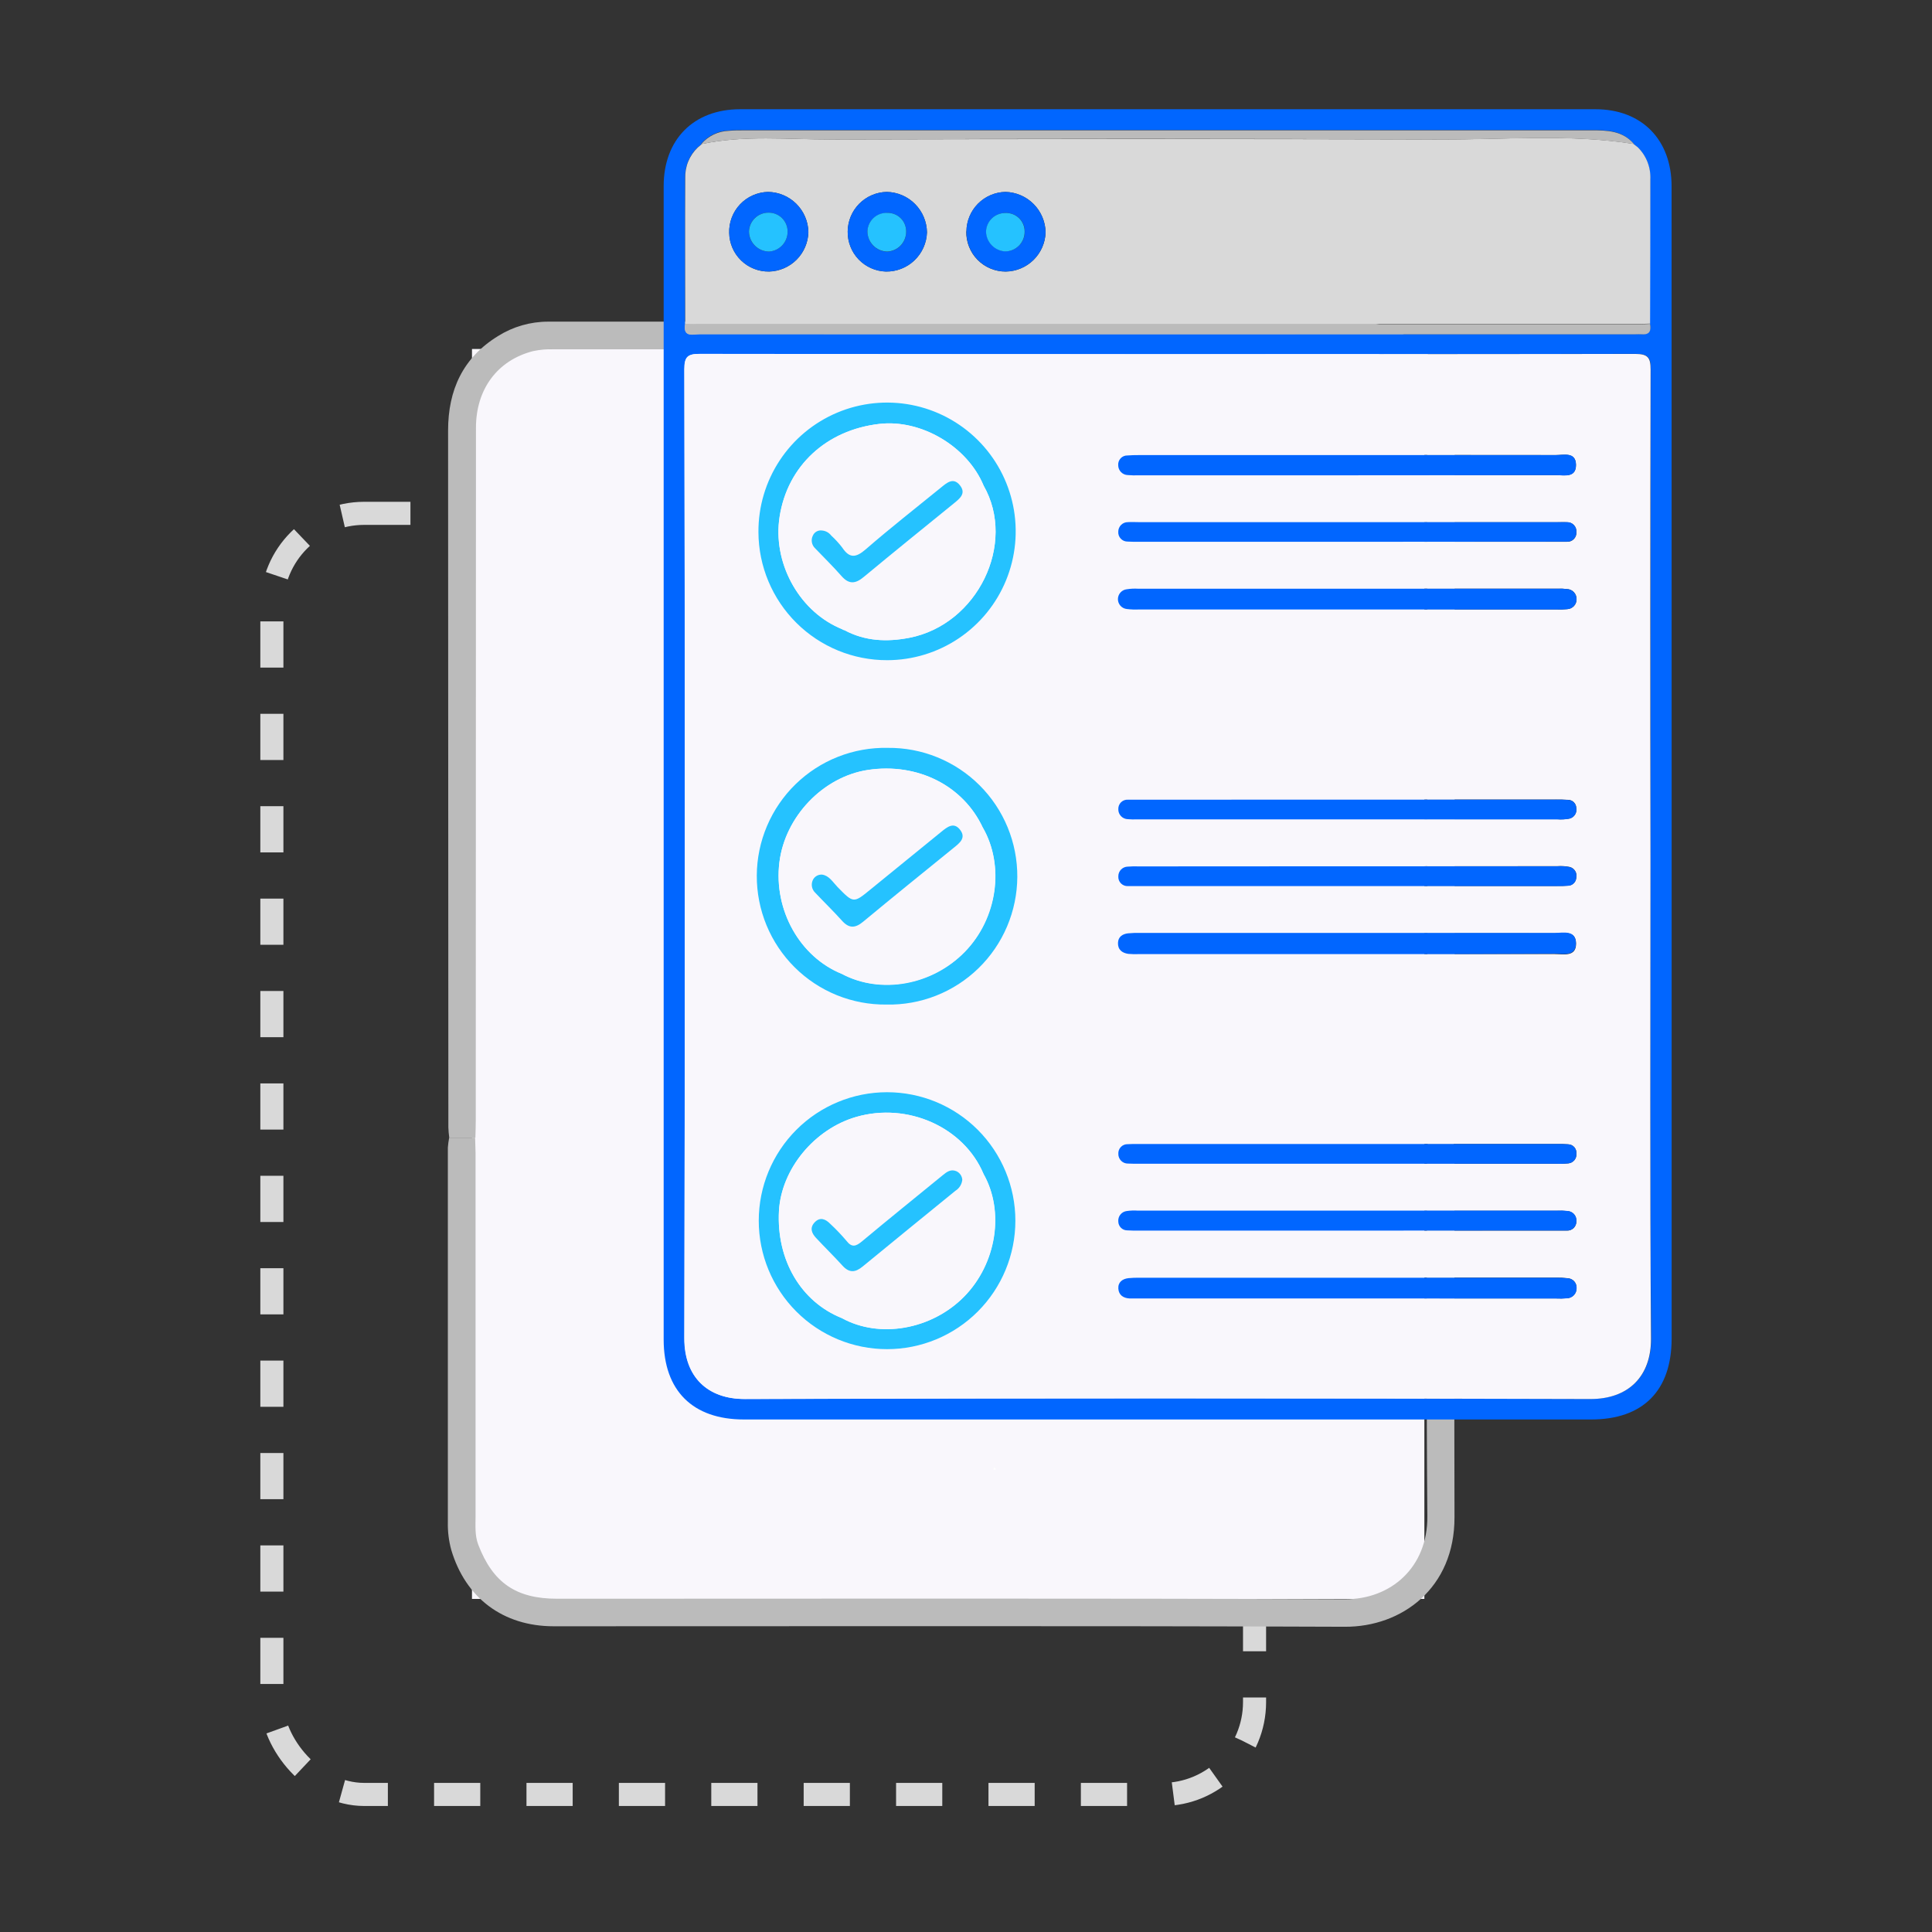 <svg width="115" height="115" viewBox="0 0 115 115" fill="none" xmlns="http://www.w3.org/2000/svg">
<rect x="0" y="0" width="115" height="115" fill="#333333" stroke="none"/>
<rect x="16.183" y="30.556" width="58.493" height="76.256" rx="5.498" stroke="#D9D9D9" stroke-width="1.374" stroke-dasharray="2.75 2.75"/>
<g clip-path="url(#clip0_838_3910)">
<rect width="56.69" height="74.401" transform="translate(28.094 20.773)" fill="#F9F7FC"/>
<path d="M26.741 67.717C26.713 67.515 26.695 67.311 26.688 67.107C26.68 53.28 26.675 39.453 26.672 25.625C26.672 23.215 27.555 21.284 29.654 19.998C30.541 19.443 31.567 19.148 32.614 19.146C48.625 19.146 64.636 19.146 80.646 19.146C84.083 19.146 86.583 21.917 86.585 25.619C86.585 37.644 86.585 49.671 86.585 61.698C86.585 63.902 86.551 66.108 86.531 68.312L84.987 68.322C84.987 68.017 84.966 67.713 84.966 67.408C84.966 53.459 84.962 39.504 84.952 25.541C84.952 22.653 83.124 20.794 80.28 20.792C64.52 20.792 48.762 20.792 33.004 20.792C32.573 20.774 32.141 20.811 31.72 20.902C29.617 21.446 28.331 23.156 28.331 25.464C28.331 39.219 28.327 52.972 28.319 66.723C28.319 67.055 28.305 67.384 28.297 67.713L26.741 67.717Z" fill="#BBBBBB"/>
<path d="M26.737 67.717H28.281C28.281 68.022 28.307 68.326 28.307 68.629C28.307 75.835 28.307 83.04 28.307 90.245C28.307 90.816 28.256 91.397 28.47 91.951C29.341 94.216 30.716 95.163 33.164 95.163C48.806 95.163 64.425 95.13 80.055 95.193C82.793 95.205 84.991 93.296 84.962 90.245C84.897 83.243 84.94 76.228 84.942 69.236C84.942 68.934 84.958 68.627 84.968 68.326L86.512 68.316C86.535 68.592 86.577 68.869 86.577 69.145C86.577 76.196 86.557 83.249 86.577 90.3C86.594 94.545 83.421 96.845 80.061 96.831C64.358 96.77 48.656 96.806 32.955 96.802C29.949 96.802 27.712 95.12 26.861 92.256C26.714 91.718 26.645 91.162 26.658 90.604C26.658 83.171 26.658 75.739 26.658 68.308C26.673 68.11 26.7 67.912 26.737 67.717Z" fill="#BBBBBB"/>
<path d="M59.291 87.467L59.129 87.491L59.178 87.337L59.291 87.467Z" fill="#FEFEFE"/>
</g>
<g clip-path="url(#clip1_838_3910)">
<path d="M99.502 45.596V79.674C99.502 82.78 97.795 84.493 94.709 84.493H44.282C41.232 84.493 39.504 82.774 39.504 79.738V22.059C39.504 18.398 39.504 14.738 39.504 11.078C39.504 8.305 41.287 6.504 44.048 6.502C61.023 6.502 77.996 6.502 94.967 6.502C97.721 6.502 99.499 8.311 99.499 11.091C99.504 22.59 99.505 34.092 99.502 45.596ZM41.775 8.576L41.528 8.769C41.28 9.004 41.086 9.289 40.957 9.605C40.828 9.921 40.767 10.261 40.779 10.603C40.779 13.492 40.779 16.383 40.779 19.273C40.631 20.118 41.263 19.884 41.667 19.884C60.218 19.893 78.769 19.893 97.321 19.884C97.458 19.884 97.594 19.884 97.73 19.884C98.215 19.923 98.277 19.647 98.209 19.264C98.209 16.402 98.214 13.539 98.224 10.675C98.241 10.321 98.182 9.967 98.052 9.637C97.923 9.307 97.725 9.008 97.472 8.76L97.222 8.57H97.257C96.585 7.768 95.662 7.742 94.722 7.742H44.264C43.965 7.742 43.663 7.742 43.365 7.77C43.052 7.782 42.745 7.859 42.464 7.996C42.182 8.133 41.932 8.327 41.729 8.565L41.775 8.576ZM98.244 51.162C98.244 41.441 98.25 31.719 98.261 21.998C98.261 21.273 98.106 21.062 97.345 21.062C78.788 21.087 60.233 21.087 41.678 21.062C40.956 21.062 40.74 21.209 40.742 21.976C40.766 41.2 40.766 60.425 40.742 79.65C40.742 81.963 42.125 83.278 44.337 83.271C61.109 83.22 77.887 83.22 94.671 83.271C96.94 83.271 98.301 81.921 98.285 79.67C98.204 70.169 98.244 60.667 98.244 51.162Z" fill="#0166FF"/>
<path d="M98.243 51.163C98.243 60.668 98.204 70.17 98.274 79.675C98.289 81.927 96.928 83.282 94.66 83.276C77.88 83.225 61.102 83.225 44.325 83.276C42.113 83.276 40.724 81.962 40.73 79.655C40.783 60.431 40.783 41.206 40.73 21.981C40.73 21.214 40.949 21.065 41.667 21.067C60.223 21.088 78.778 21.088 97.333 21.067C98.094 21.067 98.252 21.287 98.25 22.003C98.228 31.721 98.226 41.441 98.243 51.163ZM52.802 80.308C54.312 80.304 55.787 79.852 57.041 79.009C58.294 78.166 59.27 76.97 59.845 75.572C60.42 74.173 60.568 72.636 60.27 71.154C59.972 69.671 59.243 68.311 58.173 67.243C57.103 66.176 55.741 65.451 54.26 65.158C52.778 64.866 51.243 65.019 49.849 65.6C48.455 66.181 47.264 67.162 46.427 68.421C45.59 69.679 45.144 71.157 45.145 72.669C45.156 74.697 45.967 76.638 47.402 78.069C48.836 79.499 50.778 80.304 52.802 80.308ZM45.145 31.678C45.145 33.196 45.595 34.679 46.437 35.94C47.28 37.201 48.477 38.184 49.877 38.764C51.278 39.343 52.818 39.494 54.304 39.196C55.79 38.898 57.154 38.166 58.224 37.092C59.294 36.017 60.022 34.649 60.315 33.16C60.608 31.672 60.453 30.13 59.87 28.729C59.287 27.329 58.302 26.133 57.04 25.293C55.778 24.453 54.296 24.007 52.78 24.012C51.775 24.01 50.78 24.208 49.852 24.593C48.923 24.978 48.08 25.543 47.371 26.256C46.661 26.969 46.099 27.815 45.718 28.746C45.337 29.677 45.143 30.674 45.148 31.68L45.145 31.678ZM52.758 59.794C54.267 59.797 55.743 59.352 57 58.516C58.257 57.68 59.237 56.489 59.818 55.095C60.399 53.701 60.554 52.165 60.264 50.683C59.974 49.2 59.251 47.837 58.187 46.766C57.123 45.695 55.766 44.963 54.287 44.664C52.808 44.365 51.274 44.511 49.878 45.085C48.482 45.659 47.288 46.634 46.445 47.887C45.603 49.141 45.151 50.616 45.145 52.127C45.145 54.153 45.945 56.098 47.373 57.535C48.8 58.972 50.737 59.785 52.761 59.796L52.758 59.794ZM80.168 77.287H92.618C92.837 77.298 93.057 77.294 93.275 77.274C93.427 77.268 93.572 77.203 93.678 77.093C93.783 76.983 93.842 76.835 93.841 76.683C93.847 76.607 93.837 76.53 93.812 76.459C93.788 76.387 93.748 76.32 93.697 76.264C93.646 76.208 93.584 76.163 93.515 76.132C93.445 76.1 93.371 76.084 93.294 76.082C93.077 76.057 92.857 76.046 92.638 76.049H67.823C67.604 76.045 67.385 76.053 67.167 76.073C66.797 76.113 66.53 76.293 66.558 76.7C66.587 77.108 66.854 77.263 67.226 77.283C67.416 77.296 67.606 77.283 67.799 77.283L80.168 77.287ZM80.184 56.79C84.305 56.79 88.428 56.79 92.553 56.79C93.065 56.79 93.817 56.977 93.813 56.166C93.809 55.356 93.047 55.555 92.542 55.555C84.322 55.546 76.103 55.546 67.884 55.555C67.639 55.548 67.394 55.556 67.149 55.579C66.823 55.618 66.57 55.783 66.556 56.142C66.541 56.541 66.801 56.733 67.16 56.799C67.378 56.82 67.598 56.825 67.817 56.815L80.184 56.79ZM80.184 36.276H92.634C92.853 36.287 93.072 36.281 93.29 36.259C93.442 36.251 93.586 36.184 93.689 36.072C93.793 35.96 93.848 35.811 93.844 35.658C93.845 35.505 93.787 35.357 93.682 35.246C93.577 35.135 93.432 35.069 93.279 35.063C93.09 35.039 92.899 35.032 92.708 35.041H67.725C67.505 35.028 67.285 35.039 67.068 35.074C66.923 35.089 66.789 35.158 66.691 35.266C66.594 35.375 66.54 35.516 66.54 35.662C66.54 35.808 66.594 35.949 66.691 36.057C66.789 36.166 66.923 36.234 67.068 36.25C67.312 36.279 67.558 36.288 67.803 36.276H80.184ZM80.249 28.281C84.375 28.281 88.501 28.281 92.625 28.281C93.12 28.281 93.817 28.441 93.809 27.667C93.8 26.894 93.08 27.087 92.605 27.087C84.33 27.075 76.052 27.075 67.773 27.087C67.554 27.087 67.335 27.087 67.116 27.109C67.041 27.106 66.965 27.12 66.895 27.149C66.825 27.178 66.762 27.221 66.709 27.276C66.657 27.331 66.617 27.396 66.592 27.468C66.567 27.54 66.557 27.616 66.563 27.692C66.563 27.845 66.624 27.991 66.731 28.101C66.838 28.21 66.983 28.273 67.136 28.276C67.354 28.295 67.574 28.299 67.792 28.29L80.249 28.281ZM80.212 73.25H92.586C92.804 73.25 93.023 73.25 93.242 73.25C93.317 73.257 93.394 73.248 93.466 73.224C93.537 73.199 93.603 73.16 93.659 73.108C93.714 73.056 93.758 72.994 93.788 72.924C93.818 72.854 93.832 72.778 93.831 72.702C93.838 72.627 93.829 72.55 93.806 72.478C93.783 72.406 93.746 72.339 93.696 72.282C93.646 72.224 93.585 72.178 93.517 72.144C93.449 72.111 93.375 72.093 93.299 72.089C93.081 72.065 92.862 72.058 92.643 72.069H67.733C67.514 72.053 67.294 72.061 67.077 72.091C67.001 72.099 66.928 72.121 66.862 72.157C66.795 72.194 66.736 72.243 66.688 72.302C66.64 72.361 66.605 72.429 66.583 72.501C66.562 72.574 66.555 72.651 66.563 72.726C66.567 72.865 66.625 72.997 66.725 73.094C66.825 73.19 66.958 73.244 67.097 73.243C67.316 73.259 67.534 73.259 67.753 73.259L80.212 73.25ZM80.155 32.248H92.61C92.829 32.248 93.047 32.248 93.266 32.248C93.342 32.253 93.418 32.241 93.49 32.214C93.561 32.187 93.626 32.145 93.679 32.091C93.733 32.037 93.774 31.972 93.801 31.9C93.827 31.829 93.838 31.752 93.833 31.676C93.839 31.6 93.83 31.524 93.805 31.452C93.78 31.38 93.74 31.314 93.688 31.259C93.636 31.203 93.573 31.159 93.503 31.129C93.433 31.1 93.357 31.085 93.281 31.087C93.063 31.072 92.844 31.087 92.625 31.087H67.808C67.589 31.087 67.37 31.087 67.151 31.087C67.076 31.086 67.001 31.1 66.93 31.128C66.86 31.157 66.796 31.199 66.743 31.252C66.689 31.306 66.647 31.369 66.618 31.44C66.589 31.51 66.575 31.585 66.576 31.661C66.572 31.737 66.583 31.813 66.609 31.884C66.635 31.955 66.676 32.02 66.728 32.075C66.781 32.13 66.844 32.173 66.915 32.202C66.985 32.231 67.06 32.245 67.136 32.243C67.355 32.261 67.574 32.254 67.792 32.257L80.155 32.248ZM80.251 47.595H67.808C67.589 47.595 67.37 47.595 67.151 47.595C67.076 47.59 67 47.601 66.929 47.627C66.858 47.653 66.793 47.694 66.739 47.748C66.685 47.801 66.642 47.865 66.615 47.935C66.587 48.006 66.575 48.082 66.578 48.158C66.573 48.311 66.63 48.459 66.734 48.571C66.839 48.683 66.983 48.748 67.136 48.753C67.326 48.77 67.517 48.774 67.707 48.764H92.689C92.933 48.783 93.178 48.77 93.419 48.725C93.555 48.692 93.672 48.609 93.748 48.492C93.824 48.375 93.852 48.233 93.826 48.096C93.825 47.971 93.776 47.851 93.689 47.761C93.603 47.671 93.485 47.617 93.36 47.61C93.115 47.592 92.868 47.59 92.623 47.59L80.251 47.595ZM80.251 69.27H92.704C92.923 69.28 93.142 69.273 93.36 69.248C93.499 69.233 93.626 69.164 93.714 69.056C93.802 68.949 93.845 68.811 93.833 68.672C93.84 68.603 93.833 68.534 93.812 68.468C93.792 68.402 93.758 68.341 93.713 68.288C93.668 68.236 93.612 68.193 93.55 68.163C93.488 68.133 93.42 68.116 93.351 68.113C93.133 68.094 92.914 68.094 92.695 68.094H67.703C67.512 68.094 67.32 68.094 67.129 68.104C67.054 68.102 66.978 68.115 66.907 68.143C66.837 68.171 66.773 68.214 66.72 68.268C66.667 68.323 66.626 68.388 66.6 68.459C66.573 68.531 66.562 68.607 66.567 68.683C66.566 68.758 66.58 68.833 66.608 68.903C66.636 68.974 66.678 69.037 66.732 69.091C66.785 69.145 66.848 69.187 66.918 69.216C66.988 69.245 67.063 69.259 67.138 69.259C67.357 69.278 67.576 69.27 67.795 69.27H80.251ZM80.162 51.564H67.788C67.569 51.555 67.35 51.559 67.132 51.577C67.056 51.578 66.981 51.593 66.912 51.623C66.842 51.653 66.779 51.696 66.726 51.751C66.673 51.805 66.632 51.869 66.604 51.94C66.577 52.011 66.563 52.086 66.565 52.162C66.561 52.238 66.572 52.314 66.599 52.385C66.626 52.456 66.668 52.521 66.721 52.575C66.774 52.629 66.838 52.671 66.909 52.699C66.98 52.727 67.056 52.739 67.132 52.736C67.322 52.736 67.515 52.736 67.705 52.736H92.697C92.916 52.736 93.135 52.736 93.354 52.716C93.478 52.709 93.596 52.656 93.683 52.567C93.771 52.478 93.822 52.359 93.826 52.234C93.856 52.098 93.832 51.955 93.757 51.837C93.683 51.719 93.566 51.635 93.43 51.603C93.19 51.556 92.944 51.54 92.699 51.557L80.162 51.564Z" fill="#F9F7FC"/>
<path d="M40.788 19.28C40.788 16.39 40.773 13.499 40.788 10.61C40.776 10.268 40.836 9.928 40.965 9.612C41.094 9.296 41.289 9.011 41.536 8.776L41.775 8.577H41.74C44.301 8.027 46.896 8.307 49.473 8.301C61.578 8.269 73.677 8.269 85.767 8.301C89.6 8.316 93.448 7.957 97.268 8.57H97.233L97.482 8.761C97.736 9.009 97.933 9.307 98.063 9.637C98.193 9.967 98.251 10.321 98.235 10.675C98.235 13.537 98.23 16.401 98.22 19.264C98.001 19.264 97.782 19.284 97.563 19.284H41.442C41.223 19.31 41.007 19.288 40.788 19.28ZM50.458 13.775C50.447 14.392 50.679 14.989 51.104 15.436C51.53 15.883 52.114 16.144 52.731 16.163C53.362 16.173 53.972 15.935 54.43 15.499C54.887 15.064 55.156 14.466 55.177 13.834C55.168 13.2 54.914 12.595 54.469 12.146C54.023 11.696 53.42 11.437 52.788 11.424C52.17 11.435 51.581 11.687 51.146 12.126C50.711 12.565 50.464 13.156 50.458 13.775ZM57.515 13.775C57.509 14.088 57.565 14.399 57.681 14.689C57.796 14.98 57.969 15.245 58.188 15.467C58.408 15.69 58.67 15.867 58.958 15.986C59.247 16.106 59.557 16.167 59.869 16.165C60.488 16.155 61.079 15.908 61.52 15.474C61.961 15.04 62.218 14.453 62.239 13.834C62.228 13.201 61.973 12.596 61.527 12.147C61.082 11.698 60.48 11.439 59.847 11.424C59.231 11.437 58.645 11.689 58.211 12.127C57.778 12.566 57.532 13.156 57.526 13.773L57.515 13.775ZM45.772 16.165C46.389 16.15 46.978 15.897 47.415 15.46C47.852 15.022 48.104 14.433 48.119 13.814C48.107 13.181 47.848 12.577 47.399 12.131C46.95 11.685 46.345 11.432 45.713 11.424C45.4 11.432 45.093 11.501 44.807 11.628C44.522 11.755 44.264 11.938 44.05 12.165C43.835 12.392 43.668 12.66 43.557 12.952C43.446 13.245 43.394 13.556 43.405 13.869C43.416 14.487 43.672 15.075 44.115 15.505C44.559 15.935 45.154 16.171 45.772 16.163V16.165Z" fill="#D9D9D9"/>
<path d="M40.788 19.279C41.007 19.279 41.225 19.299 41.444 19.299H97.561C97.78 19.299 97.999 19.288 98.217 19.279C98.285 19.663 98.217 19.936 97.738 19.899C97.603 19.888 97.467 19.899 97.329 19.899C78.777 19.899 60.226 19.899 41.676 19.899C41.271 19.89 40.639 20.125 40.788 19.279Z" fill="#BBBBBB"/>
<path d="M97.263 8.576C93.443 7.963 89.606 8.322 85.762 8.307C73.657 8.25 61.559 8.25 49.468 8.307C46.891 8.307 44.296 8.033 41.734 8.583C41.937 8.344 42.187 8.15 42.469 8.013C42.751 7.876 43.058 7.799 43.371 7.788C43.668 7.759 43.97 7.759 44.27 7.759H94.727C95.668 7.755 96.591 7.781 97.263 8.576Z" fill="#BBBBBB"/>
<path d="M52.801 80.307C50.776 80.307 48.833 79.501 47.401 78.067C45.969 76.633 45.164 74.688 45.164 72.66C45.164 70.632 45.969 68.687 47.401 67.252C48.833 65.818 50.776 65.013 52.801 65.013C54.827 65.013 56.769 65.818 58.202 67.252C59.634 68.687 60.439 70.632 60.439 72.66C60.439 74.688 59.634 76.633 58.202 78.067C56.769 79.501 54.827 80.307 52.801 80.307ZM58.54 69.871C57.371 67.094 54.024 65.595 50.962 66.485C48.468 67.21 46.512 69.6 46.367 72.079C46.21 74.999 47.665 77.483 50.106 78.46C52.349 79.698 55.455 79.153 57.391 77.181C59.327 75.21 59.809 72.101 58.54 69.871Z" fill="#25C2FF"/>
<path d="M45.145 31.68C45.135 30.162 45.575 28.675 46.41 27.408C47.244 26.141 48.436 25.151 49.833 24.562C51.231 23.974 52.771 23.814 54.26 24.103C55.748 24.392 57.117 25.117 58.193 26.186C59.27 27.255 60.005 28.62 60.306 30.107C60.607 31.595 60.46 33.139 59.884 34.543C59.308 35.947 58.329 37.148 57.07 37.995C55.812 38.841 54.331 39.294 52.815 39.297C50.789 39.303 48.844 38.505 47.406 37.077C45.968 35.649 45.154 33.708 45.145 31.68ZM50.262 37.509C51.493 38.166 52.791 38.223 54.134 37.962C58.179 37.174 60.526 32.366 58.547 28.905C57.58 26.57 54.828 24.946 52.342 25.233C49.177 25.597 46.873 27.735 46.405 30.753C45.983 33.441 47.499 36.274 49.92 37.362L50.139 37.461C50.173 37.49 50.217 37.508 50.262 37.509Z" fill="#25C2FF"/>
<path d="M52.76 59.795C51.748 59.806 50.743 59.615 49.805 59.234C48.867 58.852 48.014 58.287 47.297 57.573C46.579 56.858 46.01 56.007 45.624 55.07C45.238 54.133 45.042 53.128 45.047 52.115C45.052 51.101 45.259 50.099 45.655 49.166C46.051 48.233 46.629 47.388 47.354 46.681C48.08 45.974 48.938 45.418 49.88 45.047C50.822 44.675 51.829 44.495 52.841 44.516C53.853 44.505 54.858 44.696 55.795 45.078C56.733 45.46 57.586 46.024 58.304 46.739C59.022 47.454 59.59 48.305 59.977 49.242C60.363 50.179 60.559 51.183 60.554 52.197C60.548 53.211 60.341 54.213 59.945 55.146C59.549 56.079 58.972 56.924 58.246 57.631C57.521 58.338 56.662 58.894 55.72 59.265C54.778 59.637 53.772 59.817 52.76 59.795ZM58.507 49.281C57.341 46.762 54.615 45.386 51.666 45.833C48.997 46.236 46.722 48.615 46.391 51.344C46.048 54.179 47.612 56.965 50.111 57.973C52.432 59.208 55.49 58.656 57.435 56.658C59.38 54.661 59.806 51.541 58.507 49.274V49.281Z" fill="#25C2FF"/>
<path d="M80.171 77.289H67.809C67.616 77.289 67.426 77.289 67.235 77.289C66.864 77.269 66.594 77.088 66.568 76.706C66.542 76.325 66.807 76.119 67.176 76.08C67.394 76.06 67.614 76.052 67.833 76.056H92.644C92.863 76.052 93.082 76.063 93.3 76.089C93.376 76.09 93.451 76.107 93.52 76.138C93.589 76.169 93.651 76.214 93.703 76.271C93.754 76.327 93.793 76.393 93.818 76.465C93.843 76.537 93.852 76.613 93.847 76.689C93.847 76.842 93.789 76.989 93.683 77.099C93.577 77.21 93.433 77.275 93.28 77.28C93.062 77.3 92.843 77.305 92.624 77.293L80.171 77.289Z" fill="#0166FF"/>
<path d="M80.186 56.792H67.808C67.589 56.802 67.37 56.797 67.151 56.777C66.793 56.722 66.532 56.529 66.547 56.12C66.561 55.76 66.814 55.596 67.14 55.556C67.385 55.533 67.63 55.525 67.876 55.532C76.094 55.532 84.313 55.532 92.533 55.532C93.038 55.532 93.798 55.333 93.804 56.144C93.811 56.954 93.056 56.768 92.544 56.768C88.428 56.791 84.309 56.799 80.186 56.792Z" fill="#0166FF"/>
<path d="M80.182 36.278H67.806C67.561 36.29 67.315 36.281 67.072 36.251C66.926 36.236 66.792 36.167 66.695 36.059C66.597 35.95 66.543 35.809 66.543 35.663C66.543 35.517 66.597 35.376 66.695 35.267C66.792 35.159 66.926 35.09 67.072 35.075C67.288 35.041 67.508 35.03 67.728 35.042H92.705C92.895 35.033 93.087 35.04 93.276 35.064C93.429 35.07 93.573 35.136 93.679 35.247C93.784 35.358 93.842 35.507 93.84 35.66C93.845 35.813 93.79 35.961 93.686 36.073C93.583 36.186 93.439 36.253 93.287 36.26C93.069 36.282 92.849 36.288 92.63 36.278H80.182Z" fill="#0166FF"/>
<path d="M80.247 28.292H67.79C67.571 28.302 67.352 28.297 67.134 28.278C66.981 28.275 66.835 28.212 66.728 28.103C66.621 27.993 66.561 27.847 66.56 27.694C66.554 27.618 66.564 27.542 66.589 27.47C66.615 27.399 66.655 27.333 66.707 27.278C66.759 27.223 66.822 27.18 66.892 27.151C66.963 27.122 67.038 27.108 67.114 27.111C67.333 27.093 67.551 27.089 67.77 27.089C76.049 27.089 84.326 27.089 92.603 27.089C93.078 27.089 93.799 26.87 93.806 27.669C93.813 28.469 93.117 28.281 92.623 28.283C88.499 28.289 84.374 28.292 80.247 28.292Z" fill="#0166FF"/>
<path d="M80.213 73.251H67.756C67.537 73.251 67.318 73.251 67.1 73.236C66.961 73.237 66.827 73.183 66.728 73.086C66.628 72.99 66.57 72.858 66.566 72.719C66.558 72.644 66.564 72.567 66.586 72.494C66.607 72.421 66.643 72.353 66.691 72.294C66.739 72.235 66.798 72.186 66.864 72.15C66.931 72.114 67.004 72.091 67.08 72.084C67.297 72.053 67.517 72.046 67.736 72.062H92.645C92.864 72.051 93.084 72.057 93.302 72.082C93.378 72.085 93.452 72.104 93.52 72.137C93.588 72.17 93.649 72.217 93.699 72.274C93.749 72.332 93.786 72.398 93.809 72.471C93.832 72.543 93.841 72.619 93.833 72.695C93.835 72.771 93.82 72.846 93.791 72.916C93.761 72.986 93.717 73.049 93.662 73.101C93.606 73.153 93.54 73.192 93.469 73.216C93.397 73.241 93.32 73.25 93.245 73.243C93.026 73.243 92.807 73.243 92.589 73.243L80.213 73.251Z" fill="#0166FF"/>
<path d="M80.153 32.25H67.78C67.561 32.25 67.342 32.25 67.124 32.237C67.048 32.238 66.972 32.224 66.902 32.195C66.832 32.166 66.769 32.123 66.716 32.068C66.663 32.014 66.623 31.948 66.596 31.877C66.57 31.806 66.559 31.73 66.564 31.654C66.563 31.578 66.577 31.503 66.606 31.433C66.634 31.363 66.677 31.299 66.73 31.245C66.784 31.192 66.848 31.15 66.918 31.121C66.988 31.093 67.063 31.079 67.139 31.08C67.358 31.065 67.576 31.08 67.795 31.08H92.623C92.842 31.08 93.061 31.08 93.28 31.08C93.356 31.079 93.431 31.093 93.501 31.123C93.571 31.152 93.634 31.196 93.686 31.252C93.738 31.307 93.778 31.373 93.803 31.445C93.828 31.517 93.838 31.593 93.831 31.669C93.837 31.745 93.826 31.822 93.799 31.893C93.773 31.965 93.731 32.03 93.677 32.084C93.624 32.138 93.559 32.18 93.488 32.207C93.417 32.234 93.341 32.246 93.264 32.241C93.046 32.241 92.827 32.241 92.608 32.241L80.153 32.25Z" fill="#0166FF"/>
<path d="M80.251 47.597H92.623C92.868 47.597 93.115 47.597 93.36 47.616C93.485 47.623 93.602 47.677 93.689 47.767C93.775 47.858 93.824 47.977 93.826 48.103C93.852 48.24 93.824 48.382 93.748 48.498C93.672 48.615 93.554 48.699 93.419 48.731C93.178 48.776 92.932 48.79 92.688 48.771H67.696C67.505 48.78 67.315 48.777 67.125 48.76C66.972 48.755 66.828 48.689 66.723 48.577C66.618 48.466 66.562 48.317 66.567 48.164C66.563 48.088 66.576 48.013 66.604 47.942C66.631 47.871 66.674 47.807 66.728 47.754C66.782 47.701 66.847 47.66 66.918 47.633C66.989 47.607 67.064 47.596 67.14 47.601C67.359 47.601 67.578 47.601 67.796 47.601L80.251 47.597Z" fill="#0166FF"/>
<path d="M80.249 69.271H67.795C67.576 69.271 67.357 69.271 67.139 69.26C67.063 69.261 66.988 69.246 66.918 69.218C66.849 69.189 66.785 69.146 66.732 69.093C66.679 69.039 66.637 68.975 66.609 68.905C66.58 68.835 66.566 68.76 66.568 68.684C66.563 68.608 66.574 68.532 66.6 68.461C66.626 68.389 66.667 68.324 66.72 68.27C66.773 68.215 66.837 68.172 66.908 68.144C66.978 68.116 67.054 68.103 67.13 68.106C67.32 68.093 67.513 68.095 67.703 68.095H92.693C92.912 68.095 93.131 68.095 93.349 68.115C93.418 68.118 93.486 68.135 93.548 68.165C93.61 68.195 93.666 68.237 93.711 68.29C93.756 68.342 93.79 68.403 93.81 68.469C93.831 68.535 93.838 68.604 93.831 68.673C93.843 68.812 93.8 68.95 93.712 69.058C93.624 69.166 93.497 69.234 93.358 69.249C93.14 69.274 92.921 69.282 92.702 69.271H80.249Z" fill="#0166FF"/>
<path d="M80.159 51.565H92.697C92.942 51.548 93.187 51.564 93.428 51.611C93.564 51.643 93.681 51.727 93.755 51.845C93.829 51.963 93.854 52.106 93.824 52.242C93.82 52.367 93.769 52.486 93.681 52.575C93.594 52.664 93.476 52.718 93.351 52.724C93.133 52.742 92.914 52.744 92.695 52.744H67.707C67.517 52.744 67.324 52.744 67.134 52.744C67.058 52.747 66.982 52.735 66.912 52.707C66.841 52.679 66.776 52.637 66.723 52.583C66.67 52.529 66.628 52.464 66.601 52.393C66.575 52.322 66.563 52.246 66.567 52.17C66.566 52.094 66.579 52.019 66.606 51.948C66.634 51.877 66.676 51.813 66.728 51.758C66.781 51.704 66.844 51.661 66.914 51.631C66.983 51.601 67.058 51.586 67.134 51.585C67.352 51.567 67.571 51.563 67.79 51.572L80.159 51.565Z" fill="#0166FF"/>
<path d="M50.458 13.774C50.464 13.156 50.711 12.564 51.146 12.125C51.581 11.686 52.17 11.435 52.787 11.424C53.42 11.437 54.023 11.695 54.468 12.145C54.914 12.595 55.168 13.2 55.176 13.833C55.156 14.466 54.888 15.064 54.43 15.5C53.973 15.936 53.362 16.175 52.73 16.164C52.114 16.146 51.529 15.884 51.103 15.437C50.678 14.99 50.446 14.392 50.458 13.774ZM52.816 12.679C52.666 12.672 52.517 12.696 52.376 12.748C52.236 12.799 52.107 12.878 51.997 12.98C51.887 13.082 51.799 13.204 51.736 13.341C51.674 13.477 51.639 13.624 51.634 13.774C51.634 14.09 51.757 14.393 51.977 14.619C52.198 14.845 52.498 14.975 52.814 14.981C53.114 14.968 53.398 14.839 53.608 14.623C53.817 14.406 53.935 14.117 53.938 13.816C53.945 13.665 53.921 13.515 53.867 13.374C53.814 13.234 53.732 13.106 53.626 12.998C53.521 12.891 53.395 12.806 53.255 12.75C53.116 12.693 52.966 12.666 52.816 12.67V12.679Z" fill="#0166FF"/>
<path d="M57.524 13.772C57.53 13.155 57.776 12.565 58.209 12.127C58.642 11.688 59.229 11.436 59.845 11.424C60.477 11.438 61.079 11.697 61.525 12.147C61.971 12.596 62.226 13.2 62.236 13.833C62.215 14.452 61.958 15.039 61.517 15.472C61.076 15.906 60.485 16.153 59.867 16.162C59.555 16.163 59.247 16.101 58.959 15.98C58.672 15.86 58.411 15.683 58.193 15.461C57.975 15.238 57.803 14.974 57.688 14.684C57.573 14.394 57.517 14.084 57.524 13.772ZM59.847 12.677C59.547 12.675 59.258 12.791 59.043 13.001C58.829 13.211 58.706 13.498 58.701 13.798C58.712 14.098 58.834 14.383 59.044 14.598C59.253 14.813 59.535 14.943 59.834 14.961C59.989 14.961 60.143 14.931 60.286 14.87C60.429 14.81 60.559 14.722 60.667 14.611C60.776 14.5 60.861 14.368 60.918 14.224C60.976 14.08 61.003 13.925 61 13.77C61 13.62 60.969 13.472 60.91 13.335C60.85 13.198 60.763 13.075 60.654 12.972C60.545 12.87 60.416 12.791 60.275 12.741C60.135 12.691 59.985 12.669 59.836 12.679L59.847 12.677Z" fill="#0166FF"/>
<path d="M45.771 16.162C45.154 16.171 44.559 15.935 44.116 15.506C43.672 15.077 43.416 14.49 43.404 13.873C43.393 13.56 43.444 13.248 43.555 12.955C43.665 12.662 43.833 12.394 44.047 12.166C44.262 11.938 44.52 11.755 44.805 11.628C45.091 11.501 45.399 11.431 45.712 11.424C46.344 11.431 46.948 11.684 47.397 12.129C47.846 12.574 48.105 13.177 48.118 13.809C48.104 14.428 47.852 15.018 47.415 15.456C46.978 15.894 46.389 16.147 45.771 16.162ZM46.882 13.779C46.882 13.629 46.852 13.481 46.794 13.343C46.736 13.205 46.651 13.08 46.544 12.976C46.437 12.872 46.31 12.79 46.171 12.736C46.032 12.681 45.883 12.655 45.734 12.659C45.431 12.658 45.141 12.776 44.924 12.987C44.708 13.199 44.583 13.487 44.576 13.79C44.582 14.106 44.712 14.407 44.937 14.628C45.163 14.849 45.466 14.973 45.782 14.973C46.083 14.952 46.365 14.817 46.57 14.595C46.774 14.373 46.886 14.081 46.882 13.779Z" fill="#0166FF"/>
<path d="M50.111 78.455C47.679 77.484 46.215 75 46.366 72.08C46.502 69.6 48.458 67.211 50.96 66.486C54.023 65.596 57.373 67.095 58.541 69.872C58.524 70.007 58.524 70.144 58.541 70.28C59.197 73.173 57.462 76.582 54.535 77.918C53.087 78.573 51.599 78.422 50.111 78.455ZM57.276 70.218C57.269 70.109 57.232 70.004 57.169 69.915C57.107 69.826 57.021 69.755 56.922 69.71C56.583 69.572 56.349 69.754 56.114 69.944C54.507 71.259 52.896 72.555 51.302 73.887C50.945 74.183 50.7 74.273 50.376 73.85C50.08 73.498 49.764 73.163 49.429 72.847C49.151 72.562 48.845 72.409 48.512 72.744C48.18 73.079 48.307 73.401 48.578 73.679C49.103 74.236 49.645 74.775 50.16 75.338C50.558 75.776 50.919 75.747 51.356 75.386C53.188 73.879 55.027 72.38 56.874 70.891C56.987 70.818 57.083 70.721 57.153 70.605C57.223 70.49 57.265 70.359 57.276 70.225V70.218Z" fill="#F9F7FC"/>
<path d="M50.113 78.454C51.601 78.415 53.089 78.566 54.526 77.911C57.453 76.575 59.186 73.166 58.532 70.273C58.515 70.137 58.515 70.001 58.532 69.865C59.8 72.084 59.313 75.217 57.39 77.175C55.467 79.133 52.356 79.698 50.113 78.454Z" fill="#F9F7FC"/>
<path d="M49.922 37.362C47.49 36.267 45.984 33.441 46.407 30.753C46.881 27.735 49.178 25.597 52.344 25.233C54.838 24.946 57.581 26.569 58.548 28.904C58.426 29.375 58.678 29.809 58.684 30.276C58.697 31.899 58.161 33.478 57.165 34.758C56.169 36.039 54.77 36.945 53.195 37.329C52.217 37.572 51.226 37.371 50.264 37.509C50.222 37.505 50.183 37.488 50.152 37.461L49.922 37.362ZM48.918 31.577C48.808 31.562 48.697 31.584 48.6 31.64C48.504 31.694 48.428 31.779 48.384 31.881C48.323 32.005 48.303 32.144 48.327 32.28C48.351 32.416 48.418 32.54 48.518 32.635C49.043 33.187 49.592 33.719 50.093 34.293C50.531 34.797 50.922 34.757 51.406 34.35C53.186 32.871 54.987 31.419 56.783 29.958C57.135 29.671 57.516 29.356 57.135 28.883C56.755 28.409 56.363 28.733 56.017 29.016C54.519 30.236 52.994 31.426 51.535 32.696C50.953 33.2 50.574 33.252 50.132 32.593C49.935 32.335 49.716 32.096 49.476 31.877C49.41 31.79 49.326 31.717 49.23 31.666C49.134 31.614 49.027 31.584 48.918 31.577Z" fill="#F9F7FC"/>
<path d="M50.262 37.509C51.233 37.371 52.215 37.572 53.193 37.329C54.768 36.945 56.167 36.039 57.163 34.758C58.16 33.478 58.695 31.898 58.682 30.276C58.682 29.809 58.424 29.375 58.547 28.904C60.526 32.365 58.179 37.173 54.134 37.962C52.791 38.223 51.493 38.17 50.262 37.509Z" fill="#F9F7FC"/>
<path d="M50.11 57.966C47.612 56.958 46.047 54.172 46.391 51.337C46.721 48.608 48.996 46.229 51.665 45.826C54.614 45.388 57.34 46.755 58.506 49.276C58.503 49.496 58.516 49.716 58.546 49.933C59.217 53 57.014 56.341 54.367 57.484C52.969 58.082 51.541 57.916 50.11 57.966ZM48.94 52.051C48.823 52.043 48.706 52.07 48.605 52.13C48.505 52.19 48.425 52.28 48.377 52.387C48.322 52.513 48.307 52.653 48.335 52.788C48.363 52.923 48.433 53.045 48.535 53.138C49.064 53.69 49.609 54.233 50.119 54.794C50.537 55.263 50.906 55.248 51.377 54.855C53.162 53.375 54.967 51.918 56.767 50.457C57.124 50.17 57.513 49.854 57.148 49.381C56.782 48.908 56.38 49.219 56.028 49.506C54.634 50.645 53.232 51.776 51.838 52.917C50.801 53.767 50.808 53.764 49.845 52.779C49.567 52.503 49.353 52.122 48.94 52.06V52.051Z" fill="#F9F7FC"/>
<path d="M50.109 57.966C51.54 57.916 52.969 58.08 54.367 57.477C57.016 56.334 59.217 52.998 58.545 49.927C58.515 49.709 58.502 49.489 58.506 49.27C59.805 51.535 59.348 54.665 57.434 56.638C55.52 58.612 52.431 59.201 50.109 57.966Z" fill="#F9F7FC"/>
<path d="M52.814 12.671C52.964 12.667 53.113 12.694 53.251 12.75C53.39 12.806 53.516 12.889 53.621 12.996C53.727 13.102 53.809 13.229 53.863 13.369C53.917 13.509 53.942 13.658 53.937 13.808C53.933 14.109 53.815 14.398 53.606 14.615C53.397 14.832 53.113 14.96 52.812 14.973C52.497 14.967 52.196 14.837 51.976 14.611C51.755 14.385 51.632 14.082 51.633 13.766C51.638 13.616 51.672 13.469 51.735 13.333C51.797 13.197 51.886 13.074 51.995 12.972C52.105 12.87 52.234 12.791 52.375 12.739C52.515 12.688 52.665 12.665 52.814 12.671Z" fill="#25C2FF"/>
<path d="M59.838 12.679C59.986 12.671 60.135 12.694 60.275 12.745C60.414 12.796 60.542 12.876 60.65 12.978C60.758 13.081 60.843 13.204 60.902 13.341C60.961 13.478 60.991 13.626 60.991 13.775C60.994 13.93 60.966 14.084 60.909 14.229C60.852 14.373 60.766 14.505 60.658 14.616C60.549 14.727 60.42 14.815 60.276 14.875C60.133 14.935 59.98 14.966 59.825 14.966C59.525 14.947 59.244 14.818 59.034 14.603C58.825 14.388 58.703 14.103 58.691 13.803C58.695 13.502 58.818 13.215 59.033 13.004C59.248 12.794 59.537 12.677 59.838 12.679Z" fill="#25C2FF"/>
<path d="M46.881 13.779C46.885 14.08 46.775 14.371 46.571 14.593C46.368 14.815 46.087 14.951 45.787 14.973C45.472 14.973 45.168 14.85 44.943 14.628C44.717 14.407 44.588 14.106 44.582 13.79C44.588 13.487 44.713 13.199 44.93 12.988C45.146 12.776 45.437 12.658 45.739 12.659C45.888 12.656 46.036 12.683 46.175 12.738C46.313 12.792 46.439 12.874 46.545 12.979C46.652 13.083 46.736 13.207 46.794 13.345C46.852 13.482 46.881 13.63 46.881 13.779Z" fill="#25C2FF"/>
<path d="M57.279 70.225C57.265 70.359 57.221 70.488 57.149 70.602C57.078 70.716 56.98 70.812 56.866 70.882C55.021 72.382 53.182 73.884 51.348 75.388C50.911 75.749 50.55 75.778 50.152 75.34C49.638 74.775 49.095 74.244 48.57 73.681C48.299 73.392 48.189 73.068 48.504 72.746C48.819 72.424 49.143 72.564 49.421 72.849C49.761 73.165 50.081 73.501 50.381 73.855C50.705 74.277 50.95 74.188 51.307 73.892C52.899 72.564 54.51 71.263 56.12 69.949C56.354 69.758 56.588 69.576 56.927 69.714C57.026 69.76 57.112 69.831 57.174 69.921C57.236 70.011 57.272 70.116 57.279 70.225Z" fill="#25C2FF"/>
<path d="M48.92 31.577C49.029 31.584 49.135 31.615 49.23 31.666C49.326 31.718 49.41 31.79 49.476 31.877C49.715 32.096 49.935 32.336 50.132 32.593C50.569 33.251 50.952 33.2 51.534 32.696C52.993 31.428 54.518 30.236 56.017 29.016C56.362 28.734 56.745 28.396 57.135 28.883C57.524 29.369 57.135 29.671 56.783 29.958C54.986 31.419 53.186 32.872 51.405 34.35C50.913 34.758 50.53 34.788 50.093 34.293C49.592 33.719 49.042 33.187 48.517 32.635C48.417 32.541 48.35 32.416 48.326 32.28C48.302 32.145 48.322 32.005 48.384 31.882C48.428 31.779 48.504 31.694 48.601 31.639C48.698 31.584 48.81 31.562 48.92 31.577Z" fill="#25C2FF"/>
<path d="M48.939 52.061C49.352 52.122 49.567 52.499 49.844 52.788C50.807 53.774 50.8 53.776 51.837 52.926C53.231 51.785 54.633 50.654 56.027 49.515C56.379 49.228 56.771 48.906 57.147 49.391C57.523 49.875 57.123 50.179 56.766 50.466C54.966 51.927 53.161 53.384 51.376 54.865C50.906 55.257 50.536 55.272 50.118 54.803C49.608 54.236 49.063 53.708 48.534 53.147C48.432 53.054 48.363 52.932 48.334 52.797C48.306 52.662 48.321 52.522 48.377 52.396C48.424 52.289 48.504 52.199 48.605 52.139C48.705 52.079 48.822 52.052 48.939 52.061Z" fill="#25C2FF"/>
</g>
<defs>
<clipPath id="clip0_838_3910">
<rect width="59.922" height="77.692" fill="white" transform="translate(26.672 19.146)"/>
</clipPath>
<clipPath id="clip1_838_3910">
<rect width="60" height="78" fill="white" transform="translate(39.5 6.5)"/>
</clipPath>
</defs>
</svg>
